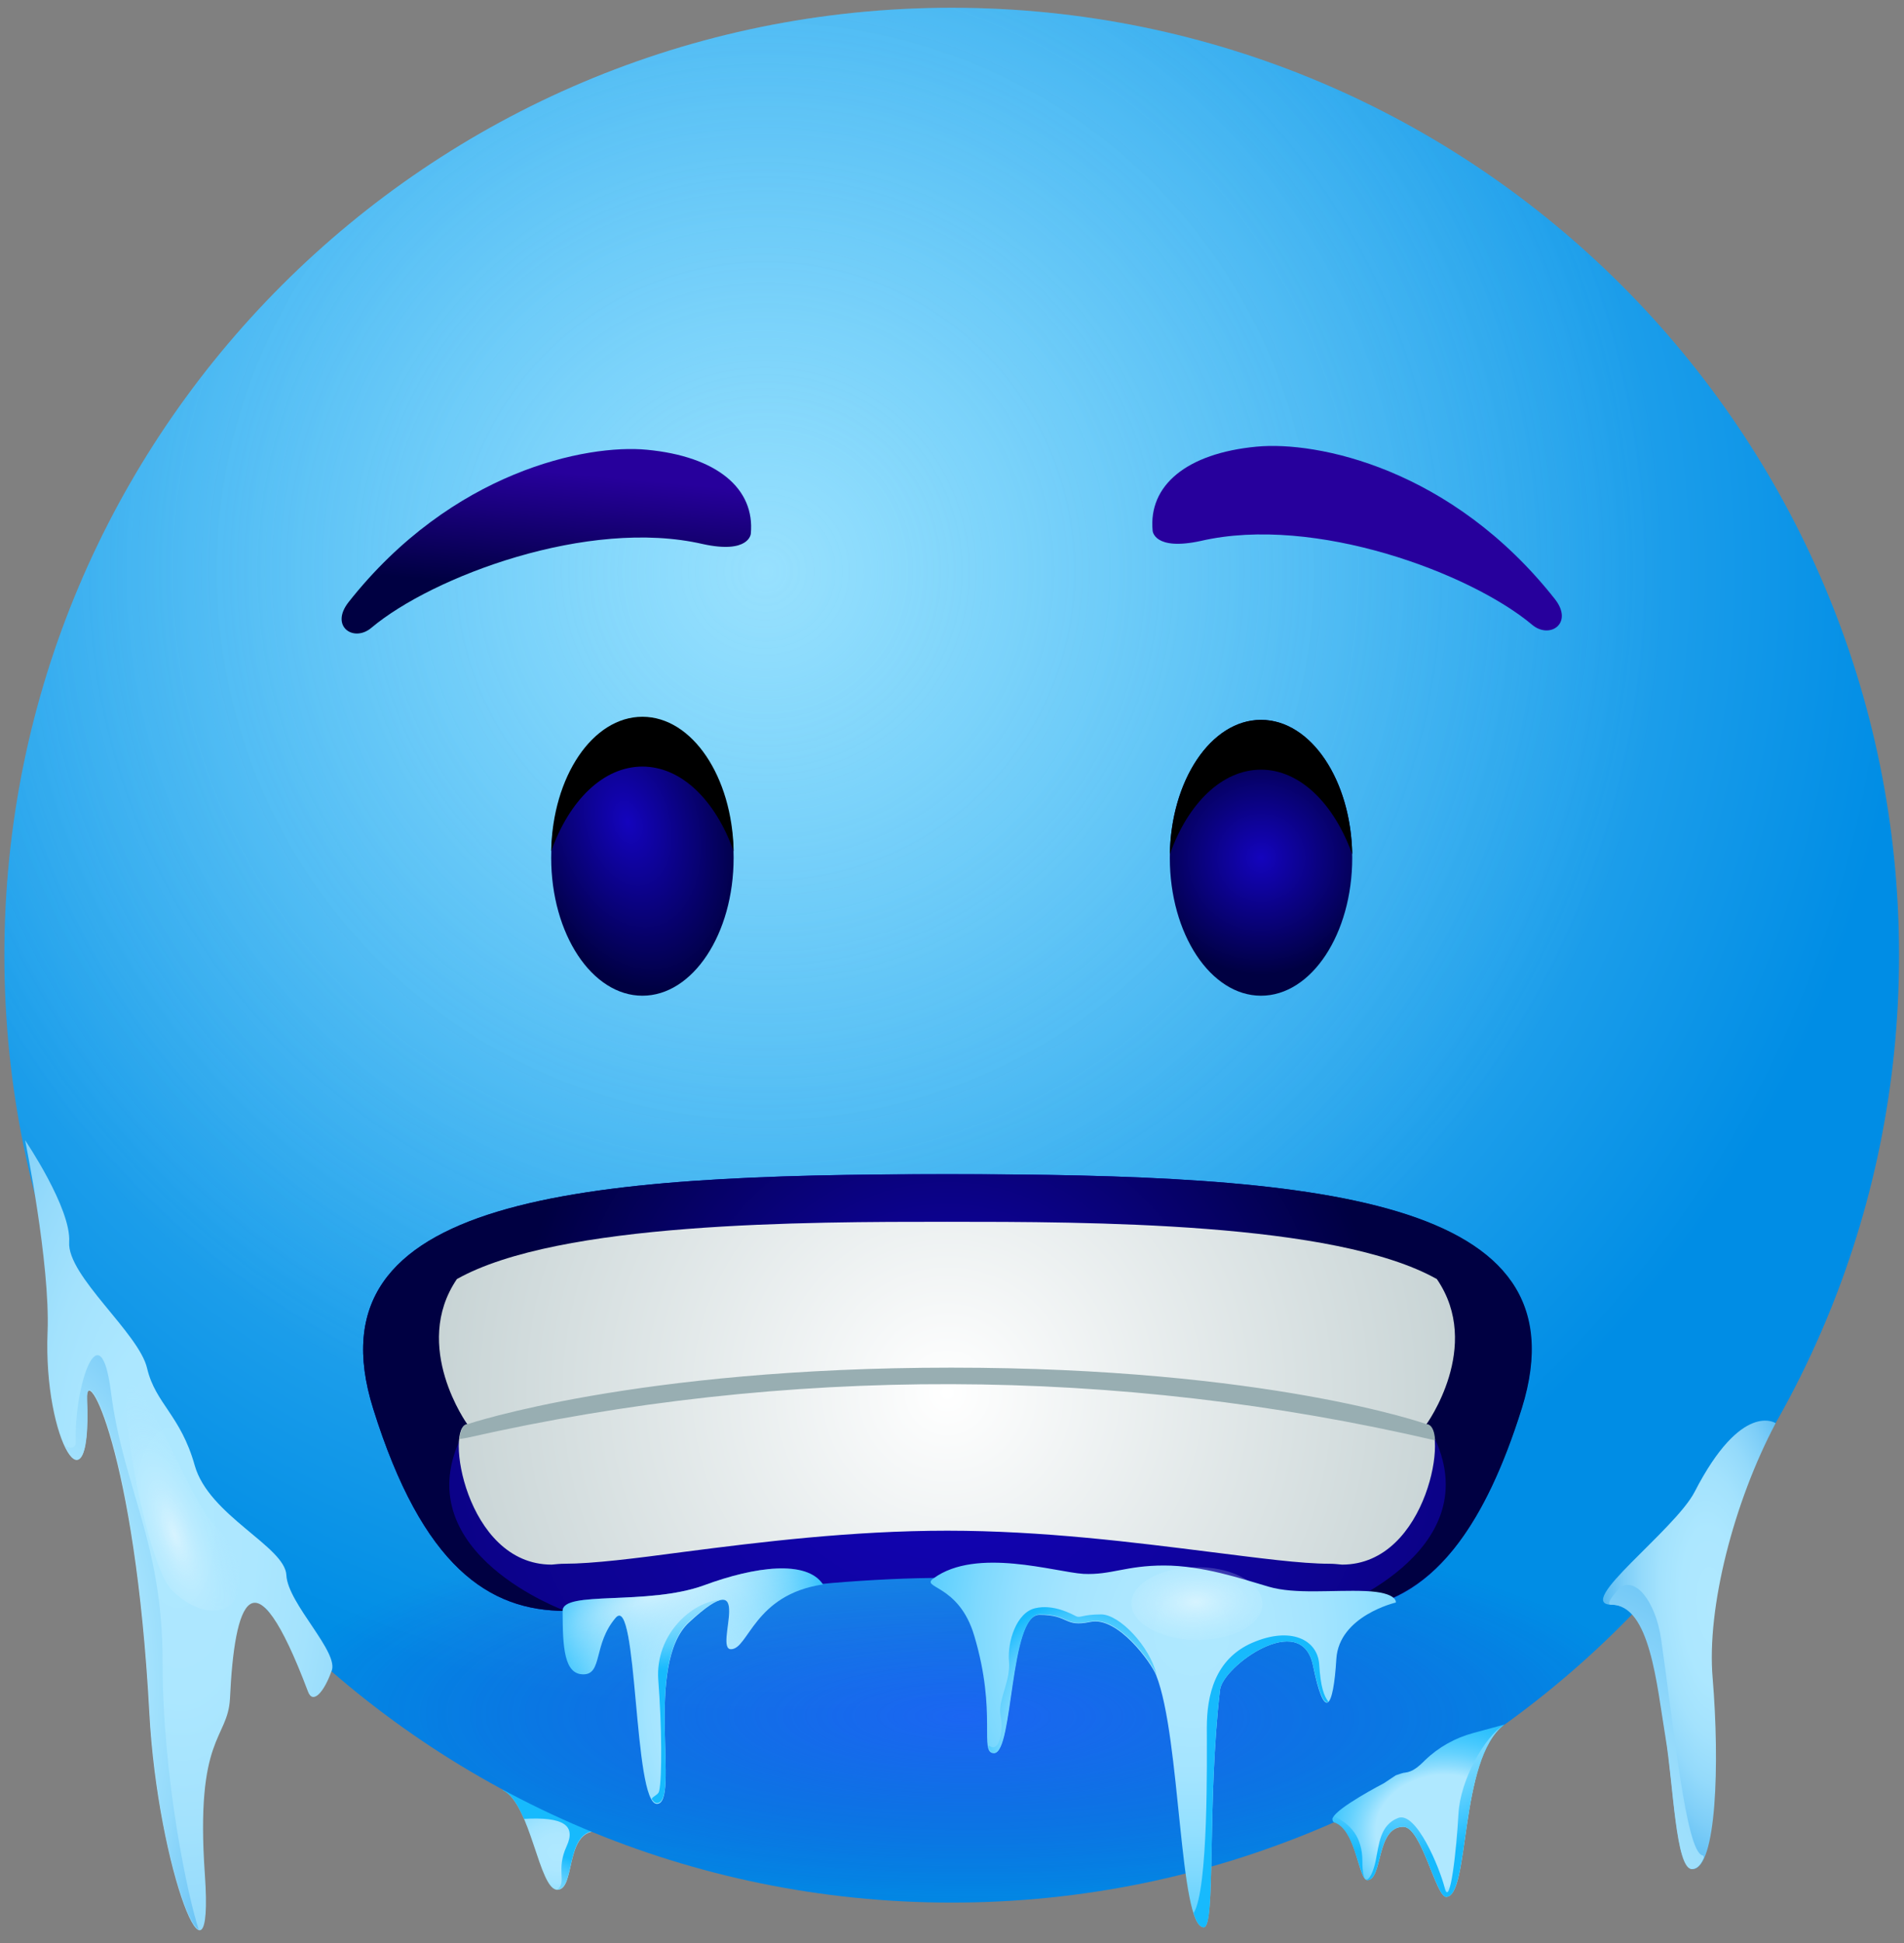 <svg fill="none" height="100" viewBox="0 0 98 100" width="98" xmlns="http://www.w3.org/2000/svg" xmlns:xlink="http://www.w3.org/1999/xlink"><rect x="0" y="0" width="98" height="100" fill="#808080" stroke="none"/><linearGradient id="a"><stop offset="0" stop-color="#afe8ff"/><stop offset=".233" stop-color="#ace7ff"/><stop offset=".394" stop-color="#a3e4ff"/><stop offset=".534" stop-color="#94e0ff"/><stop offset=".662" stop-color="#7ed9fe"/><stop offset=".781" stop-color="#62d1fe"/><stop offset=".893" stop-color="#40c6fe"/><stop offset="1" stop-color="#17bafd"/></linearGradient><radialGradient id="b" cx="0" cy="0" gradientTransform="matrix(-4.835 .197 -.161 -3.946 28.713 95.315)" gradientUnits="userSpaceOnUse" r="1" xlink:href="#a"/><radialGradient id="c" cx="0" cy="0" gradientTransform="matrix(.499 5.685 -4.64 .407 27.982 101.048)" gradientUnits="userSpaceOnUse" r="1" xlink:href="#a"/><radialGradient id="d" cx="39.392" cy="29.399" gradientUnits="userSpaceOnUse" r="58.823"><stop offset="0" stop-color="#80d9fd"/><stop offset="1" stop-color="#008de5"/></radialGradient><radialGradient id="e" cx="39.392" cy="29.399" gradientUnits="userSpaceOnUse" r="46.278"><stop offset="0" stop-color="#afe8ff"/><stop offset="1" stop-color="#80d9fd" stop-opacity="0"/></radialGradient><linearGradient id="f"><stop offset=".001" stop-color="#000042"/><stop offset="1" stop-color="#27009c"/></linearGradient><linearGradient id="g" gradientUnits="userSpaceOnUse" x1="28.038" x2="28.618" xlink:href="#f" y1="30.415" y2="24.278"/><linearGradient id="h"><stop offset=".003" stop-color="#1404bd"/><stop offset="1" stop-color="#000042"/></linearGradient><radialGradient id="i" cx="0" cy="0" gradientTransform="matrix(2.457 8.485 -5.49 1.589 32.308 42.319)" gradientUnits="userSpaceOnUse" r="1" xlink:href="#h"/><radialGradient id="j" cx="0" cy="0" gradientTransform="matrix(6.019 0 0 6.019 64.905 44.143)" gradientUnits="userSpaceOnUse" r="1" xlink:href="#h"/><radialGradient id="k" cx="0" cy="0" gradientTransform="matrix(35.975 .209 -.061 10.487 49.392 88.332)" gradientUnits="userSpaceOnUse" r="1"><stop offset="0" stop-color="#3640ff" stop-opacity=".5"/><stop offset=".301" stop-color="#3531f0" stop-opacity=".349"/><stop offset=".883" stop-color="#3109c9" stop-opacity=".057"/><stop offset=".995" stop-color="#3000c1" stop-opacity="0"/></radialGradient><radialGradient id="l" cx="48.769" cy="71.661" gradientUnits="userSpaceOnUse" r="59.533" xlink:href="#h"/><radialGradient id="m" cx="48.769" cy="71.661" gradientUnits="userSpaceOnUse" r="22.699" xlink:href="#h"/><radialGradient id="n" cx="0" cy="0" gradientTransform="matrix(-41.221 0 0 -41.221 48.769 71.683)" gradientUnits="userSpaceOnUse" r="1"><stop offset=".001" stop-color="#fff"/><stop offset="1" stop-color="#a8bbbd"/></radialGradient><linearGradient id="o" gradientUnits="userSpaceOnUse" x1="13139.2" x2="13138.1" xlink:href="#f" y1="-1209.04" y2="-1208.94"/><radialGradient id="p" cx="0" cy="0" gradientTransform="matrix(-16.791 .602 -.671 -18.713 61.317 84.048)" gradientUnits="userSpaceOnUse" r="1" xlink:href="#a"/><linearGradient id="q"><stop offset="0" stop-color="#afe8ff"/><stop offset=".221" stop-color="#ace7ff"/><stop offset=".374" stop-color="#a3e2fd"/><stop offset=".507" stop-color="#94dafb"/><stop offset=".629" stop-color="#7ecef8"/><stop offset=".742" stop-color="#62c0f4"/><stop offset=".85" stop-color="#3faeee"/><stop offset=".951" stop-color="#1799e8"/><stop offset="1" stop-color="#008de5"/></linearGradient><radialGradient id="r" cx="0" cy="0" gradientTransform="matrix(1.186 18.302 -7.02 .455 88.102 82.656)" gradientUnits="userSpaceOnUse" r="1" xlink:href="#q"/><radialGradient id="s" cx="0" cy="0" gradientTransform="matrix(.857 13.846 -7.58 .469 36.278 88.071)" gradientUnits="userSpaceOnUse" r="1" xlink:href="#a"/><radialGradient id="t" cx="0" cy="0" gradientTransform="matrix(1.783 41.835 -18.891 .805 8.984 78.124)" gradientUnits="userSpaceOnUse" r="1" xlink:href="#q"/><radialGradient id="u" cx="0" cy="0" gradientTransform="matrix(-9.845 .569 -.465 -8.034 74.286 94.185)" gradientUnits="userSpaceOnUse" r="1"><stop offset=".354" stop-color="#afe8ff"/><stop offset=".358" stop-color="#ace7ff"/><stop offset=".425" stop-color="#85dbfe"/><stop offset=".495" stop-color="#63d1fe"/><stop offset=".57" stop-color="#47c9fe"/><stop offset=".651" stop-color="#32c2fd"/><stop offset=".74" stop-color="#23befd"/><stop offset=".844" stop-color="#1abbfd"/><stop offset="1" stop-color="#17bafd"/></radialGradient><radialGradient id="v" cx="0" cy="0" gradientTransform="matrix(1.209 28.359 -12.807 .546 2.809 85.764)" gradientUnits="userSpaceOnUse" r="1" xlink:href="#q"/><radialGradient id="w" cx="58.297" cy="76.91" gradientUnits="userSpaceOnUse" r="7.271" xlink:href="#a"/><radialGradient id="x" cx="34.698" cy="73.709" gradientUnits="userSpaceOnUse" r="12.329" xlink:href="#a"/><radialGradient id="y" cx="74.629" cy="101.312" gradientUnits="userSpaceOnUse" r="32.535" xlink:href="#q"/><radialGradient id="z" cx="0" cy="0" gradientTransform="matrix(-5.951 .242 -.307 -7.529 55.827 89.778)" gradientUnits="userSpaceOnUse" r="1" xlink:href="#a"/><radialGradient id="A" cx="0" cy="0" gradientTransform="matrix(1.033 11.767 -9.603 .843 71.828 83.823)" gradientUnits="userSpaceOnUse" r="1" xlink:href="#a"/><radialGradient id="B" cx="0" cy="0" gradientTransform="matrix(1.033 11.767 -9.603 .843 71.828 83.823)" gradientUnits="userSpaceOnUse" r="1" xlink:href="#a"/><radialGradient id="C" cx="0" cy="0" gradientTransform="matrix(-2.899 -8.09 2.838 -1.017 8.976 78.968)" gradientUnits="userSpaceOnUse" r="1"><stop offset="0" stop-color="#fff"/><stop offset=".024" stop-color="#fcfeff" stop-opacity=".976"/><stop offset=".296" stop-color="#daf4ff" stop-opacity=".704"/><stop offset=".557" stop-color="#c2eeff" stop-opacity=".443"/><stop offset=".798" stop-color="#b4e9ff" stop-opacity=".202"/><stop offset="1" stop-color="#afe8ff" stop-opacity="0"/></radialGradient><linearGradient id="D"><stop offset="0" stop-color="#fff"/><stop offset=".51" stop-color="#d4f3ff" stop-opacity=".49"/><stop offset="1" stop-color="#afe8ff" stop-opacity="0"/></linearGradient><radialGradient id="E" cx="0" cy="0" gradientTransform="matrix(-5.564 .276 -.147 -2.977 61.535 82.445)" gradientUnits="userSpaceOnUse" r="1" xlink:href="#D"/><radialGradient id="F" cx="0" cy="0" gradientTransform="matrix(-14.06 4.577 -1.11 -3.409 33.389 82.246)" gradientUnits="userSpaceOnUse" r="1" xlink:href="#D"/><path d="m25.875 92.137c1.452.68 1.86 5.125 2.812 5.125.93 0 .385-2.88 1.928-3.016 1.542-.136-2.789-3.629-2.789-3.629z" fill="url(#b)"/><path d="m27.826 90.595-1.95 1.519c.454.204.794.794 1.089 1.497 2.018-.113 2.699.318 2.2 1.406-.567 1.225.023 1.86-.476 2.223.93 0 .385-2.88 1.928-3.016 1.542-.136-2.789-3.629-2.789-3.629z" fill="url(#c)"/><path d="m48.985 97.92c26.93 0 48.76-21.831 48.76-48.76s-21.831-48.76-48.76-48.76c-26.929 0-48.76 21.831-48.76 48.76s21.831 48.76 48.76 48.76z" fill="url(#d)"/><path d="m48.985 97.92c26.93 0 48.76-21.831 48.76-48.76s-21.831-48.76-48.76-48.76c-26.929 0-48.76 21.831-48.76 48.76s21.831 48.76 48.76 48.76z" fill="url(#e)" opacity=".5"/><path d="m38.644 27.479c.227-2.336-1.746-3.991-5.352-4.332-3.084-.295-10.024 1.089-15.354 7.847-.975 1.247.272 2.086 1.179 1.315 3.13-2.631 11.158-5.67 17.055-4.309 2.381.522 2.472-.522 2.472-.522z" fill="url(#g)"/><path d="m33.065 51.246c2.593 0 4.695-3.178 4.695-7.098 0-3.921-2.102-7.099-4.695-7.099-2.593 0-4.695 3.178-4.695 7.099 0 3.92 2.102 7.098 4.695 7.098z" fill="url(#i)"/><path d="m33.065 39.453c2.018 0 3.765 1.746 4.695 4.354-.068-3.833-2.132-6.917-4.695-6.917-2.563 0-4.627 3.084-4.695 6.917.93-2.608 2.676-4.354 4.695-4.354z" fill="#000"/><path d="m64.906 51.246c2.593 0 4.694-3.178 4.694-7.098 0-3.921-2.102-7.099-4.694-7.099-2.593 0-4.695 3.178-4.695 7.099 0 3.92 2.102 7.098 4.695 7.098z" fill="url(#j)"/><path d="m64.906 39.612c-2.018 0-3.765 1.746-4.695 4.354.068-3.833 2.132-6.917 4.695-6.917s4.627 3.084 4.694 6.917c-.93-2.585-2.676-4.354-4.694-4.354z" fill="#000"/><path d="m48.985 97.92c26.93 0 48.76-21.831 48.76-48.76s-21.831-48.76-48.76-48.76c-26.929 0-48.76 21.831-48.76 48.76s21.831 48.76 48.76 48.76z" fill="url(#k)"/><path d="m48.758 81.206c8.097 0 15.762 1.701 19.663 1.701 3.924 0 7.348-2.268 9.888-10.41 3.402-10.954-10.591-12.065-29.551-12.065s-32.975 1.134-29.551 12.065c2.54 8.142 5.965 10.41 9.888 10.41s11.566-1.701 19.663-1.701z" fill="url(#l)"/><path d="m48.758 60.431c-18.96 0-32.975 1.134-29.551 12.065 2.54 8.142 5.965 10.41 9.888 10.41 0 0-8.119-2.926-5.42-8.822 2.699-5.897 25.083-11.226 25.083-11.226s22.407 5.307 25.106 11.204c2.699 5.897-5.42 8.822-5.42 8.822.952 0 1.86-.136 2.744-.454 2.767-.998 5.216-3.788 7.144-9.956 3.402-10.931-10.591-12.043-29.573-12.043z" fill="url(#m)"/><path d="m48.758 78.779c4.944 0 9.684.612 13.494 1.089 2.54.318 4.717.612 6.169.612.204 0 .431.022.658.045 4.468 0 5.511-7.212 4.332-7.212 0 0 2.926-4.014.544-7.484-5.239-2.948-17.962-2.948-25.219-2.948s-19.98 0-25.219 2.948c-2.359 3.47.544 7.484.544 7.484-1.179 0-.136 7.212 4.332 7.212.227-.023.454-.045.658-.045 1.452 0 3.629-.272 6.169-.612 3.856-.499 8.618-1.089 13.54-1.089z" fill="url(#n)"/><path d="m24.061 73.994c16.397-3.719 33.429-3.674 49.803.136-.023-.431-.136-.726-.34-.816l-.114-.023s-8.187-2.903-24.448-2.903c-16.261 0-24.879 2.903-24.879 2.903-.249 0-.386.295-.431.771z" fill="#98aeb2"/><path d="m59.327 27.32c-.227-2.336 1.746-3.992 5.352-4.332 3.084-.295 10.024 1.089 15.354 7.847.975 1.247-.272 2.086-1.179 1.315-3.13-2.631-11.158-5.67-17.055-4.309-2.404.522-2.472-.522-2.472-.522z" fill="url(#o)"/><path d="m48.055 81.228c-.726.522 1.293.272 2.087 2.948 1.202 4.014.227 6.055 1.02 6.055.975 0 .771-7.121 2.336-7.121s1.247.658 2.631.363c1.406-.295 3.13 2.109 3.379 2.744 1.27 3.198 1.179 12.973 2.449 12.973.635 0 .159-6.35.839-12.224.136-1.202 4.196-4.15 4.785-1.247.59 2.903 1.043 2.268 1.202-.34.136-2.222 3.062-2.903 3.062-2.903s.113-.522-1.565-.59-3.606.181-4.989-.227c-1.383-.408-3.402-1.089-5.375-1.089-1.973 0-2.722.499-4.15.431-1.451-.091-5.511-1.383-7.711.227z" fill="url(#p)"/><path d="m91.395 73.245c-2.154 4.06-3.561 9.503-3.243 13.131.363 4.377.204 9.82-1.043 9.82-.862 0-.975-4.354-1.361-6.781-.454-2.721-.771-6.826-2.79-6.826-1.996 0 3.243-3.833 4.264-5.806 2.427-4.717 4.173-3.538 4.173-3.538z" fill="url(#r)"/><path d="m28.959 82.906c0 1.928.091 3.266 1.066 3.266.998 0 .499-1.542 1.655-2.903 1.157-1.383.907 9.571 2.132 9.571 1.225 0-.703-7.167 1.655-9.344 3.538-3.266 1.247 1.383 2.155 1.383s1.179-2.812 4.74-3.334c-.839-1.27-3.493-.93-6.123.045-2.926 1.066-7.28.249-7.28 1.315z" fill="url(#s)"/><path d="m2.448 68.55c-.227 5.625 2.291 9.661 2.018 3.493-.091-2.087 2.495 2.653 3.22 16.102.431 8.074 3.357 15.445 2.858 8.323-.499-7.167 1.179-6.917 1.293-9.049.227-4.944 1.179-7.87 4.014-.363.25.68.817.045 1.202-1.021.476-.952-2.245-3.493-2.313-4.967s-3.991-3.062-4.717-5.647c-.726-2.586-2.018-3.175-2.449-4.989-.408-1.814-4.128-4.763-4.014-6.509.113-1.724-2.268-5.239-2.268-5.239s1.293 6.327 1.157 9.865z" fill="url(#t)"/><path d="m71.846 91.366-.612.408s-2.449 1.27-2.631 1.792c0 .068 0 .159.091.204 1.111.386 1.225 2.994 1.678 2.994.817 0 .431-2.744 1.86-2.744.93 0 1.678 3.606 2.2 3.606 1.247 0 .635-7.076 2.994-8.867l-1.588.431c-.93.249-1.792.726-2.495 1.406-.34.34-.635.59-1.021.635-.091 0-.272.068-.476.136z" fill="url(#u)"/><path d="m5.713 71.657c-.544-4.309-1.905-.385-1.814 2.585 0 .295-.295.34-.567.159.612 1.315 1.293.998 1.157-2.381-.091-2.086 2.495 2.653 3.22 16.102.295 5.624 1.792 10.863 2.517 11.181-.544-1.633-1.86-7.734-1.86-13.834 0-6.123-2.018-8.867-2.653-13.812z" fill="url(#v)"/><path d="m64.475 84.539c-1.95.839-2.359 2.721-2.359 4.377 0 1.61.091 8.301-.68 9.548.136.454.318.726.522.726.635 0 .159-6.35.839-12.224.136-1.202 4.196-4.15 4.785-1.247.318 1.497.59 2.041.794 1.86-.227-.272-.408-.771-.476-1.928-.091-1.27-1.474-1.95-3.425-1.111z" fill="url(#w)"/><path d="m37.079 82.339c-1.452.091-3.357 1.769-3.198 4.105.181 2.336.204 5.08.045 5.738-.045.204-.317.249-.386.408.091.114.159.204.272.204 1.225 0-.703-7.167 1.656-9.344.816-.726 1.315-1.043 1.61-1.111z" fill="url(#x)"/><path d="m87.63 95.493c-.862-.204-1.474-6.599-2.132-11.135-.295-1.996-1.361-3.243-2.132-2.631-.862.93-.431.862-.431.862 1.996 0 2.336 4.105 2.789 6.826.408 2.427.522 6.781 1.361 6.781.249 0 .454-.204.612-.59-.023-.045 0-.114-.068-.114z" fill="url(#y)"/><path d="m56.673 83.088c-.975 0-1.066.204-1.293.091-.227-.113-1.157-.635-2.109-.408-.953.227-1.429 1.724-1.338 2.744.091 1.02-.59 1.996-.431 2.789.159.794-.068 1.928-.59 1.542-.023-.023-.023 0-.045 0 .045.227.114.363.318.363.975 0 .771-7.121 2.336-7.121s1.225.658 2.631.363c1.383-.295 3.13 2.109 3.379 2.744-.34-1.451-1.905-3.107-2.857-3.107z" fill="url(#z)"/><path d="m75.066 93.361c-.091 1.769-.431 4.876-.703 3.81-.272-1.066-1.474-3.969-2.404-3.606-.93.363-.975 1.338-1.157 2.223-.113.544-.34 1.021-.499.93.023.023.045.045.068.045.817 0 .431-2.744 1.86-2.744.93 0 1.678 3.606 2.2 3.606 1.247 0 .635-7.076 2.994-8.867-.998.612-2.268 2.835-2.358 4.604z" fill="url(#A)"/><path d="m70.281 96.695c-.091-.068-.159-.34-.159-.907 0-1.247-.612-1.905-1.451-2.313-.023.045-.068.091-.091.113 0 .068 0 .159.091.204 1.043.34 1.225 2.585 1.61 2.903z" fill="url(#B)"/><path d="m12.109 82.294c-.59.953-2.064.749-3.266-.454-1.225-1.202-2.812-9.571-2.223-10.523.59-.953 3.152 5.897 4.354 7.098 1.225 1.179 1.724 2.926 1.134 3.878z" fill="url(#C)" opacity=".5"/><path d="m64.974 82.453c.091 1.043-1.338 1.905-3.198 1.951-1.86.045-3.447-.771-3.538-1.792-.091-1.021 1.338-1.905 3.198-1.95 1.86-.068 3.447.748 3.538 1.792z" fill="url(#E)" opacity=".5"/><path d="m28.959 82.906c0 1.928.091 3.266 1.066 3.266.998 0 .499-1.542 1.655-2.903 1.157-1.383.907 9.571 2.132 9.571 1.225 0-.703-7.167 1.655-9.344 3.538-3.266 1.247 1.383 2.155 1.383s1.179-2.812 4.74-3.334c-.839-1.27-3.493-.93-6.123.045-2.926 1.066-7.28.249-7.28 1.315z" fill="url(#F)" opacity=".5"/></svg>